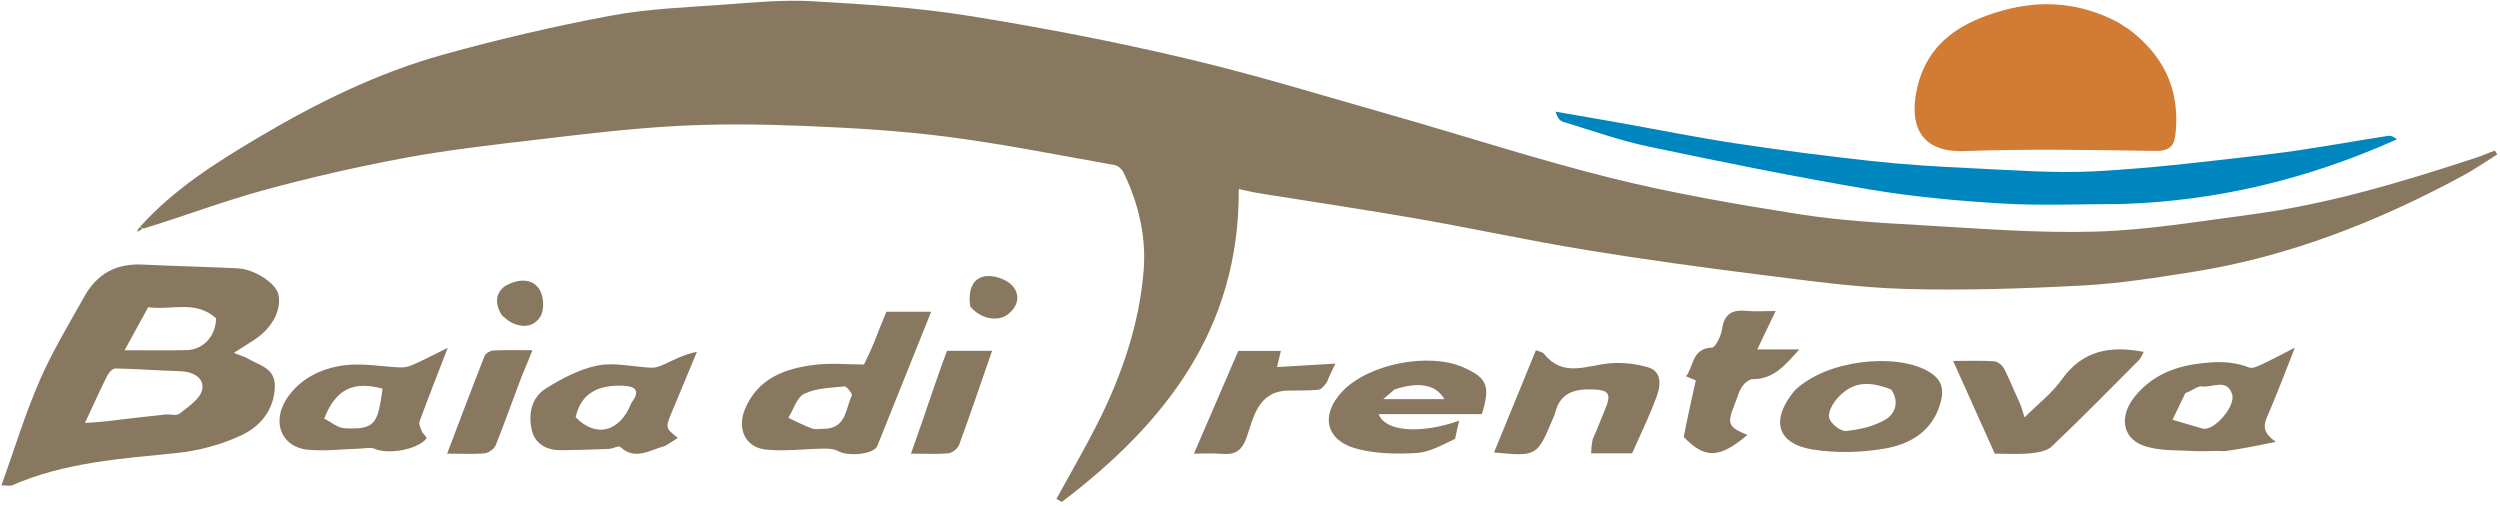 <?xml version="1.0" encoding="utf-8"?>
<svg version="1.1" id="Layer_1" x="0px" y="0px" width="701px" viewBox="0 0 701 142" enable-background="new 0 0 760 242" height="142px" xmlns="http://www.w3.org/2000/svg">
  <path opacity="1" stroke="none" d="M 39.245 63.626 C 48.719 53.059 60.614 45.567 72.61 38.458 C 88.92 28.792 105.996 20.391 124.33 15.301 C 139.809 11.004 155.508 7.332 171.297 4.388 C 181.863 2.417 192.744 2.048 203.506 1.257 C 211.572 0.663 219.709 -0.11 227.749 0.348 C 242.279 1.174 256.883 2.082 271.231 4.371 C 291.775 7.649 312.256 11.603 332.504 16.373 C 352.013 20.968 371.217 26.881 390.511 32.372 C 411.032 38.212 431.347 44.855 452.04 49.988 C 469.257 54.26 486.825 57.263 504.362 60.042 C 515.653 61.832 527.153 62.485 538.589 63.139 C 554.909 64.072 571.281 65.41 587.585 64.945 C 602.03 64.534 616.437 62.087 630.816 60.198 C 652.6 57.336 673.554 51.043 694.352 44.199 C 696.112 43.62 697.817 42.869 699.548 42.199 C 699.776 42.564 700.004 42.929 700.232 43.294 C 697.065 45.273 693.994 47.432 690.715 49.203 C 666.958 62.033 642.093 71.87 615.305 76.165 C 604.87 77.838 594.367 79.505 583.836 80.062 C 567.282 80.938 550.66 81.481 534.099 81.013 C 520.903 80.64 507.724 78.799 494.594 77.156 C 477.998 75.079 461.414 72.825 444.911 70.123 C 428.969 67.513 413.164 64.081 397.247 61.3 C 382.563 58.735 367.81 56.564 353.091 54.193 C 351.217 53.891 349.369 53.431 347.348 53.01 C 347.589 92.384 326.547 118.857 297.73 140.751 C 297.23 140.462 296.73 140.173 296.23 139.884 C 300.021 132.955 303.989 126.115 307.568 119.077 C 314.55 105.346 319.541 90.764 320.704 75.484 C 321.403 66.3 319.212 56.823 314.969 48.244 C 314.542 47.38 313.451 46.443 312.537 46.281 C 296.926 43.519 281.357 40.385 265.648 38.352 C 252.325 36.628 238.848 35.859 225.413 35.309 C 213.432 34.818 201.386 34.691 189.421 35.344 C 176.218 36.064 163.054 37.684 149.911 39.23 C 137.649 40.672 125.35 42.071 113.225 44.331 C 99.942 46.807 86.726 49.832 73.693 53.395 C 62.597 56.428 51.803 60.563 40.28 64.074 C 39.539 63.833 39.392 63.73 39.245 63.626 Z" style="fill: rgb(136, 120, 96);"/>
  <path opacity="1" stroke="none" d="M 68.94 100.223 C 72.464 102.467 77.269 102.983 77.065 108.523 C 76.824 115.055 72.921 119.558 67.822 121.982 C 62.153 124.677 55.701 126.397 49.437 127.037 C 33.785 128.638 18.098 129.641 3.418 136.074 C 2.882 136.309 2.152 136.104 0.405 136.104 C 4.033 125.997 7.033 116.112 11.124 106.701 C 14.688 98.502 19.378 90.779 23.766 82.956 C 27.252 76.743 32.669 73.827 39.889 74.181 C 48.789 74.617 57.701 74.804 66.602 75.234 C 71.302 75.461 77.233 79.328 78.009 82.386 C 79.078 86.599 76.532 91.741 71.688 95.022 C 69.718 96.357 67.679 97.591 65.59 98.923 C 66.417 99.281 67.486 99.744 68.94 100.223 M 46.48 116.206 C 47.805 116.16 49.557 116.638 50.376 115.97 C 52.789 114.005 56.154 111.859 56.689 109.275 C 57.382 105.931 54.118 104.201 50.51 104.089 C 44.454 103.902 38.405 103.439 32.349 103.315 C 31.585 103.299 30.5 104.484 30.063 105.362 C 27.905 109.69 25.916 114.102 23.813 118.601 C 25.994 118.439 27.577 118.379 29.146 118.196 C 34.631 117.556 40.11 116.875 46.48 116.206 M 60.591 89.26 C 54.792 83.963 47.771 87.128 41.56 86.123 C 39.284 90.277 37.216 94.05 34.938 98.206 C 41.147 98.206 46.767 98.3 52.382 98.176 C 56.809 98.078 60.506 94.409 60.591 89.26 Z" style="fill: rgb(136, 120, 96);"/>
  <path opacity="1" stroke="none" d="M 596.922 8.196 C 606.406 15.367 610.996 24.452 610.13 36.283 C 609.827 40.417 609.088 42.39 604.293 42.315 C 586.486 42.04 568.655 41.724 550.867 42.36 C 537.008 42.856 535.412 33.258 537.719 24.045 C 540.846 11.559 550.35 6.03 561.793 2.882 C 572.873 -0.166 583.565 0.851 593.78 6.199 C 594.774 6.72 595.631 7.502 596.922 8.196 Z" style="fill: rgb(210, 123, 53);"/>
  <path opacity="1" stroke="none" d="M 594.983 57.206 C 583.495 57.206 572.471 57.718 561.516 57.071 C 548.987 56.33 536.414 55.185 524.05 53.095 C 503.377 49.6 482.811 45.424 462.29 41.104 C 454.159 39.393 446.26 36.565 438.285 34.145 C 437.359 33.864 436.629 32.939 436.198 31.309 C 441.92 32.302 447.647 33.273 453.365 34.292 C 464.344 36.249 475.283 38.468 486.305 40.143 C 499.002 42.072 511.75 43.732 524.517 45.127 C 533.811 46.141 543.164 46.729 552.507 47.157 C 564.244 47.694 576.04 48.661 587.732 48.016 C 604.182 47.11 620.588 45.118 636.96 43.158 C 647.889 41.849 658.725 39.77 669.612 38.096 C 670.404 37.974 671.271 38.338 672.097 39.07 C 647.606 50.011 622.185 56.336 594.983 57.206 Z" style="fill: rgb(0, 134, 191);"/>
  <path opacity="1" stroke="none" d="M 245.019 96.211 C 246.22 93.021 247.383 90.235 248.562 87.411 C 252.599 87.411 256.699 87.411 261.099 87.411 C 255.993 100.145 251.011 112.604 245.993 125.048 C 245.059 127.365 237.937 128.102 235.044 126.501 C 233.893 125.864 232.323 125.778 230.948 125.793 C 225.516 125.854 220.026 126.622 214.673 126.047 C 208.9 125.427 206.624 120.102 208.905 114.679 C 212.53 106.059 220.027 103.354 228.299 102.31 C 232.885 101.731 237.605 102.206 242.261 102.206 C 243.198 100.28 244.089 98.447 245.019 96.211 M 232.049 120.183 C 237.444 119.426 237.13 114.34 238.875 110.889 C 239.091 110.461 237.446 108.297 236.798 108.359 C 232.984 108.723 228.884 108.819 225.541 110.401 C 223.445 111.392 222.505 114.829 221.047 117.169 C 223.256 118.181 225.415 119.332 227.696 120.143 C 228.731 120.511 230.005 120.205 232.049 120.183 Z" style="fill: rgb(136, 120, 96);"/>
  <path opacity="1" stroke="none" d="M 118.515 121.37 C 119.121 122.018 119.716 122.794 119.573 122.97 C 117.018 126.106 108.905 127.505 105.059 125.845 C 103.894 125.342 102.323 125.755 100.939 125.791 C 96.015 125.92 91.04 126.585 86.182 126.087 C 78.76 125.325 75.593 117.754 81.327 110.481 C 85.195 105.575 90.887 103.099 96.81 102.394 C 101.918 101.786 107.215 102.852 112.433 103.027 C 113.637 103.068 114.94 102.672 116.06 102.169 C 118.91 100.888 121.682 99.433 125.559 97.519 C 122.606 105.156 120.042 111.619 117.66 118.148 C 117.35 118.998 117.97 120.187 118.515 121.37 M 107.266 108.99 C 99.109 106.735 94.096 109.132 90.906 117.375 C 92.776 118.298 94.673 119.979 96.651 120.08 C 105.238 120.518 105.941 118.783 107.266 108.99 Z" style="fill: rgb(136, 120, 96);"/>
  <path opacity="1" stroke="none" d="M 186.532 125.024 C 182.123 126.19 178.143 129.224 173.931 125.32 C 173.454 124.878 171.834 125.824 170.733 125.87 C 166.304 126.054 161.871 126.181 157.439 126.246 C 153.462 126.305 150.123 124.608 149.165 120.781 C 148.052 116.34 148.927 111.531 152.989 108.971 C 157.486 106.137 162.501 103.487 167.629 102.476 C 172.416 101.532 177.644 102.92 182.685 103.103 C 183.891 103.147 185.196 102.641 186.329 102.114 C 189.07 100.839 191.736 99.404 195.427 98.644 C 193.136 104.144 190.853 109.647 188.549 115.142 C 186.516 119.992 186.506 119.987 190.063 122.769 C 188.958 123.499 187.925 124.182 186.532 125.024 M 177.049 112.978 C 179.345 109.857 178.754 108.349 174.685 108.162 C 168.886 107.896 162.98 109.502 161.414 116.997 C 167 122.753 173.693 121.367 177.049 112.978 Z" style="fill: rgb(136, 120, 96);"/>
  <path opacity="1" stroke="none" d="M 623.806 126.502 C 620.759 126.31 617.991 126.651 615.256 126.48 C 610.369 126.176 605.123 126.54 600.721 124.835 C 595.058 122.642 594.285 116.631 598.461 111.365 C 602.736 105.976 608.569 103.132 615.497 102.108 C 620.711 101.337 625.665 101.087 630.672 103.056 C 631.619 103.428 633.156 102.663 634.287 102.136 C 637.025 100.86 639.685 99.416 643.486 97.472 C 640.632 104.65 638.346 110.835 635.701 116.863 C 634.426 119.768 634.852 121.53 638.122 123.901 C 633.448 124.869 628.775 125.836 623.806 126.502 M 612.773 110.23 C 611.572 112.722 610.37 115.215 609.169 117.707 C 611.999 118.54 614.827 119.381 617.664 120.193 C 617.968 120.28 618.327 120.238 618.65 120.186 C 621.883 119.658 626.871 113.585 625.886 110.52 C 624.439 106.012 620.294 108.76 617.383 108.348 C 616.221 108.183 614.85 109.494 612.773 110.23 Z" style="fill: rgb(136, 120, 96);"/>
  <path opacity="1" stroke="none" d="M 408.004 123.061 C 404.437 124.714 400.94 126.775 397.325 127.009 C 391.821 127.365 386.034 127.25 380.728 125.907 C 371.34 123.531 370.32 116.104 376.438 109.707 C 383.831 101.978 400.737 98.727 410.37 103.025 C 417.016 105.991 417.971 108.219 415.511 116.132 C 405.929 116.132 396.291 116.132 386.594 116.132 C 388.291 120.952 398.155 121.842 409.168 117.956 C 408.708 119.839 408.365 121.245 408.004 123.061 M 390.988 109.225 C 390.069 110.018 389.149 110.812 387.871 111.915 C 393.96 111.915 399.402 111.915 405.001 111.915 C 402.64 107.817 397.891 106.931 390.988 109.225 Z" style="fill: rgb(136, 120, 96);"/>
  <path opacity="1" stroke="none" d="M 446.626 123.082 C 447.979 120.092 448.966 117.374 450.089 114.713 C 451.857 110.522 451.189 109.367 446.837 109.199 C 441.737 109.002 437.4 109.98 436.047 115.85 C 435.941 116.309 435.707 116.74 435.522 117.18 C 430.979 128.006 430.978 128.006 418.924 126.871 C 422.825 117.348 426.689 107.915 430.669 98.2 C 431.344 98.489 432.46 98.615 432.956 99.237 C 438.159 105.751 444.577 102.62 450.888 101.927 C 454.59 101.521 458.608 101.949 462.184 103.012 C 465.959 104.134 465.652 108.014 464.655 110.816 C 462.682 116.363 460.035 121.67 457.651 127.112 C 453.897 127.112 450.257 127.112 446.15 127.112 C 446.21 125.81 446.266 124.595 446.626 123.082 Z" style="fill: rgb(136, 120, 96);"/>
  <path opacity="1" stroke="none" d="M 503.247 109.486 C 512.167 100.869 531.319 98.959 540.416 103.97 C 544.36 106.142 545.272 108.859 544.101 113.005 C 541.852 120.968 535.618 124.546 528.503 125.775 C 521.908 126.914 514.836 127.106 508.246 126.035 C 498.195 124.402 496.376 117.724 503.247 109.486 M 530.33 109.239 C 523.7 106.599 519.221 107.165 515.18 111.695 C 513.877 113.155 512.468 115.69 512.907 117.216 C 513.371 118.824 516.102 120.995 517.635 120.842 C 521.458 120.46 525.554 119.543 528.779 117.586 C 530.96 116.263 532.884 113.071 530.33 109.239 Z" style="fill: rgb(136, 120, 96);"/>
  <path opacity="1" stroke="none" d="M 566.301 112.917 C 566.82 114.147 567.093 115.072 567.674 117.034 C 571.429 113.286 575.402 110.252 578.172 106.361 C 583.977 98.207 591.719 96.873 601.088 98.666 C 600.631 99.478 600.345 100.384 599.75 100.981 C 591.662 109.106 583.626 117.288 575.316 125.181 C 573.908 126.518 571.309 126.91 569.197 127.124 C 566.075 127.44 562.896 127.206 559.337 127.206 C 555.582 118.846 551.802 110.428 547.663 101.21 C 551.817 101.21 555.525 101.062 559.207 101.308 C 560.19 101.374 561.474 102.446 561.961 103.394 C 563.495 106.381 564.715 109.528 566.301 112.917 Z" style="fill: rgb(136, 120, 96);"/>
  <path opacity="1" stroke="none" d="M 472.125 122.518 C 473.151 117.149 474.267 112.182 475.508 106.659 C 475.128 106.503 474.083 106.073 472.781 105.538 C 474.992 102.559 474.423 97.697 479.989 97.48 C 481.058 97.439 482.589 94.157 482.876 92.218 C 483.505 87.979 485.737 86.788 489.656 87.159 C 492.259 87.406 494.905 87.206 497.895 87.206 C 496.177 90.795 494.599 94.09 492.737 97.979 C 496.907 97.979 500.722 97.979 504.537 97.979 C 500.774 102.099 497.492 106.343 491.488 106.314 C 490.442 106.308 489.072 107.503 488.413 108.51 C 487.472 109.948 487.069 111.733 486.405 113.356 C 484.175 118.8 484.56 119.742 489.961 121.962 C 482.149 128.549 478.101 128.767 472.125 122.518 Z" style="fill: rgb(136, 120, 96);"/>
  <path opacity="1" stroke="none" d="M 372.043 107.217 C 371.243 108.205 370.503 109.218 369.678 109.293 C 366.893 109.547 364.078 109.473 361.274 109.516 C 352.802 109.645 351.538 116.879 349.61 122.476 C 348.132 126.768 346.056 127.564 342.283 127.242 C 339.976 127.045 337.638 127.206 334.78 127.206 C 339.05 117.314 343.155 107.806 347.214 98.403 C 351.279 98.403 355.072 98.403 359.153 98.403 C 358.765 100.026 358.439 101.39 358.075 102.917 C 363.357 102.607 368.539 102.302 374.452 101.955 C 373.439 104.015 372.752 105.413 372.043 107.217 Z" style="fill: rgb(136, 120, 96);"/>
  <path opacity="1" stroke="none" d="M 146.276 105.563 C 143.744 112.203 141.52 118.541 139.028 124.772 C 138.608 125.821 137.08 126.989 135.968 127.095 C 132.724 127.405 129.431 127.205 125.374 127.205 C 129.027 117.6 132.384 108.652 135.895 99.766 C 136.184 99.034 137.506 98.32 138.381 98.276 C 141.843 98.106 145.319 98.207 149.296 98.207 C 148.248 100.833 147.371 103.028 146.276 105.563 Z" style="fill: rgb(136, 120, 96);"/>
  <path opacity="1" stroke="none" d="M 262.022 108.201 C 263.211 104.681 264.36 101.567 265.539 98.372 C 269.591 98.372 273.694 98.372 278.178 98.372 C 275.064 107.35 272.108 116.086 268.934 124.743 C 268.552 125.785 267.05 126.99 265.97 127.093 C 262.726 127.403 259.434 127.205 255.433 127.205 C 257.761 120.594 259.872 114.601 262.022 108.201 Z" style="fill: rgb(136, 120, 96);"/>
  <path opacity="1" stroke="none" d="M 140.763 88.454 C 138.371 84.882 139.236 81.473 142.13 79.928 C 144.978 78.407 149.268 77.718 151.372 81.349 C 152.485 83.272 152.656 86.849 151.572 88.688 C 149.76 91.761 146.281 92.101 142.993 90.198 C 142.293 89.793 141.687 89.224 140.763 88.454 Z" style="fill: rgb(136, 120, 96);"/>
  <path opacity="1" stroke="none" d="M 272.035 85.858 C 271.463 81.817 272.398 78.261 275.98 77.503 C 278.355 77 282.024 78.195 283.725 79.965 C 286.209 82.55 285.626 85.988 282.333 88.339 C 279.6 90.29 274.65 89.313 272.035 85.858 Z" style="fill: rgb(136, 120, 96);"/>
  <path opacity="1" stroke="none" d="M 39.891 64.111 C 39.532 64.529 38.969 64.772 38.405 65.015 C 38.537 64.679 38.668 64.344 39.023 63.817 C 39.392 63.73 39.539 63.833 39.891 64.111 Z" style="fill: rgb(136, 120, 96);"/>
</svg>